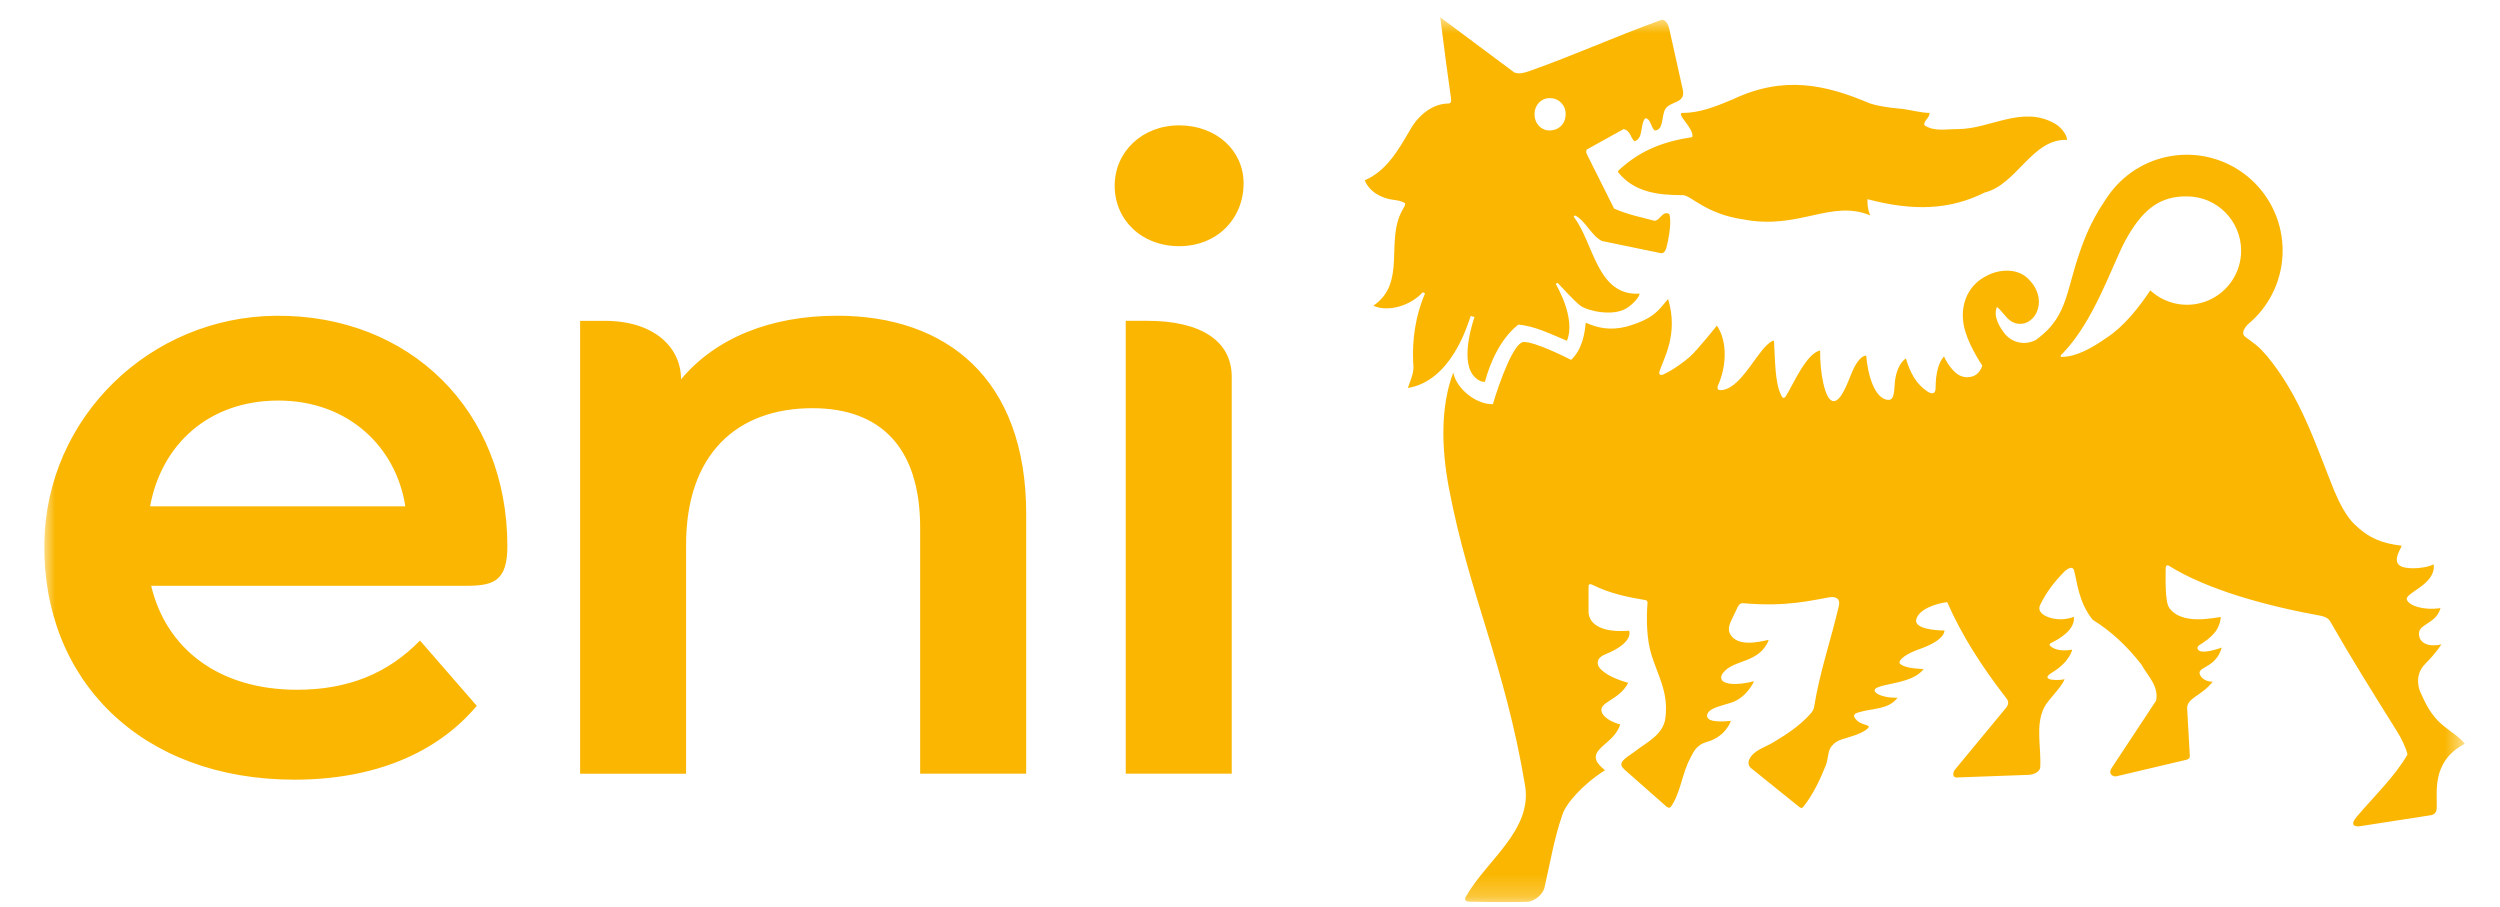 <svg width="113" height="41" viewBox="0 0 113 41" fill="none" xmlns="http://www.w3.org/2000/svg">
<g clip-path="url(#clip0_552_5675)">
<mask id="mask0_552_5675" style="mask-type:luminance" maskUnits="userSpaceOnUse" x="2" y="0" width="110" height="41">
<path d="M2.002 0.78H111.41V40.779H2.002V0.78Z" fill="white"/>
</mask>
<g mask="url(#mask0_552_5675)">
<path d="M21.109 26.477H6.833C7.499 29.296 9.86 31.177 13.425 31.177C15.725 31.177 17.526 30.448 18.983 28.952L21.551 31.904C19.711 34.09 16.836 35.241 13.31 35.241C6.376 35.241 1.91 30.738 2.004 24.544C2.091 18.857 6.781 14.322 12.47 14.273C18.508 14.22 22.933 18.538 22.933 24.687C22.933 26.218 22.356 26.478 21.108 26.478L21.109 26.477ZM6.784 22.886H18.321C17.904 20.186 15.726 18.105 12.583 18.105C9.439 18.105 7.296 20.086 6.784 22.886ZM46.383 23.241V34.971H41.591V23.855C41.591 20.213 39.79 18.45 36.723 18.45C33.31 18.45 31.011 20.521 31.011 24.622V34.972H26.221V14.502H27.334C29.553 14.502 30.783 15.686 30.783 17.146C32.354 15.267 34.845 14.271 37.836 14.271C42.743 14.271 46.385 17.07 46.385 23.241H46.383ZM50.383 8.396C50.383 6.866 51.623 5.666 53.298 5.666C54.973 5.666 56.21 6.795 56.21 8.287C56.21 9.89 55.009 11.127 53.298 11.127C51.585 11.127 50.383 9.925 50.383 8.396ZM50.883 14.501H51.86C54.234 14.501 55.674 15.381 55.674 17.032V34.971H50.884L50.883 14.501ZM93.43 6.323C91.848 6.261 91.175 8.331 89.714 8.7C88.128 9.49 86.484 9.553 84.41 9.002C84.41 9.246 84.41 9.428 84.53 9.733C82.764 9.002 81.303 10.403 78.805 9.918C77.098 9.675 76.428 8.821 76.063 8.821C74.966 8.821 73.868 8.7 73.138 7.783V7.723C74.175 6.747 75.271 6.385 76.49 6.198C76.609 5.833 75.696 5.103 76.063 5.103C76.855 5.103 77.585 4.798 78.318 4.493C80.633 3.395 82.52 3.825 84.531 4.678C85.081 4.86 85.998 4.922 85.998 4.922C86.42 4.982 86.851 5.103 87.215 5.103C87.215 5.346 86.973 5.408 86.973 5.652C87.395 5.957 87.945 5.835 88.495 5.835C89.958 5.835 91.42 4.738 92.884 5.591C93.126 5.715 93.431 6.078 93.431 6.325M71.738 6.748C71.738 6.748 71.646 6.808 71.738 6.993L72.958 9.431C73.688 9.735 74.114 9.797 74.784 9.98C75.028 9.98 75.151 9.492 75.455 9.677C75.59 10.146 75.343 11.114 75.32 11.198C75.32 11.198 75.25 11.481 75.071 11.443L72.409 10.893C71.921 10.652 71.678 9.98 71.189 9.736L71.129 9.798C72.041 10.956 72.165 13.393 74.114 13.273C74.053 13.516 73.721 13.813 73.505 13.941C72.898 14.306 71.799 14.066 71.435 13.821C71.129 13.575 70.519 12.907 70.519 12.907L70.398 12.778L70.319 12.838C70.319 12.838 71.253 14.368 70.825 15.403C70.095 15.1 69.363 14.732 68.63 14.673C67.84 15.281 67.35 16.382 67.119 17.257C66.905 17.279 66.688 17.102 66.56 16.927C65.995 16.14 66.648 14.327 66.648 14.327L66.476 14.282C66.326 14.711 65.593 17.216 63.636 17.537C63.704 17.361 63.818 17.009 63.818 17.009C63.925 16.692 63.878 16.439 63.878 16.439C63.818 15.36 63.986 14.237 64.413 13.263L64.308 13.21C63.758 13.819 62.745 14.122 62.074 13.819C63.596 12.782 62.599 10.893 63.391 9.491C63.453 9.372 63.514 9.308 63.514 9.186C63.209 9.003 62.901 9.066 62.599 8.942C62.233 8.822 61.866 8.58 61.685 8.151C62.66 7.726 63.183 6.828 63.756 5.836C64.151 5.156 64.794 4.68 65.464 4.68C65.576 4.68 65.608 4.595 65.585 4.436C65.464 3.582 65.279 2.24 65.098 0.78L68.448 3.277C68.689 3.367 68.935 3.277 69.118 3.215C71.19 2.487 72.898 1.693 75.089 0.901C75.209 0.851 75.384 1.001 75.456 1.326L76.066 4.07C76.189 4.68 75.519 4.557 75.275 4.923C75.089 5.228 75.213 5.897 74.788 5.897C74.604 5.716 74.604 5.347 74.36 5.347C74.115 5.653 74.3 6.262 73.873 6.387C73.69 6.2 73.69 5.897 73.385 5.836L71.74 6.748M70.766 5.165C70.77 5.068 70.753 4.971 70.718 4.881C70.682 4.79 70.628 4.708 70.559 4.64C70.491 4.572 70.409 4.518 70.318 4.483C70.228 4.448 70.131 4.432 70.034 4.436C69.666 4.436 69.361 4.74 69.361 5.165C69.361 5.59 69.666 5.897 70.034 5.897C70.46 5.897 70.766 5.592 70.766 5.165ZM74.466 27.271C74.414 27.983 74.425 28.886 74.646 29.598C74.958 30.592 75.421 31.293 75.276 32.458C75.179 33.233 74.37 33.584 73.883 33.977C73.679 34.139 73.141 34.407 73.32 34.66C73.32 34.66 73.354 34.719 73.425 34.782L75.305 36.441C75.45 36.569 75.519 36.473 75.519 36.473C75.959 35.857 76.033 34.948 76.391 34.288C76.541 34.013 76.643 33.678 77.168 33.529C78.018 33.287 78.236 32.584 78.236 32.584C77.304 32.676 77.114 32.502 77.168 32.292C77.261 32.021 77.643 31.948 78.235 31.765C78.955 31.542 79.285 30.792 79.285 30.792C78.49 30.994 77.988 30.923 77.853 30.767C77.711 30.605 77.883 30.413 77.883 30.413C78.363 29.791 79.525 29.993 79.945 28.931C79.965 28.876 78.71 29.336 78.259 28.746C77.996 28.401 78.246 28.096 78.436 27.666C78.586 27.327 78.633 27.25 78.811 27.266C80.776 27.442 81.958 27.117 82.684 26.998C82.684 26.998 83.215 26.89 83.121 27.367C82.764 28.912 82.249 30.375 81.996 31.966C81.996 31.966 81.981 32.096 81.866 32.226C81.344 32.821 80.735 33.203 80.149 33.556C79.72 33.813 79.265 33.906 79.061 34.34C79.061 34.34 78.96 34.568 79.144 34.717L81.338 36.482C81.446 36.572 81.511 36.467 81.511 36.467C81.934 35.942 82.266 35.245 82.511 34.632C82.67 34.236 82.59 33.923 82.833 33.677C82.833 33.677 82.973 33.505 83.255 33.418C83.594 33.313 84.22 33.153 84.44 32.904C84.603 32.721 84.043 32.832 83.818 32.414C83.733 32.255 84.014 32.197 84.014 32.197C84.641 32.003 85.351 32.087 85.77 31.537C84.938 31.549 84.623 31.258 84.768 31.131C85.049 30.881 86.465 30.906 86.951 30.238C86.85 30.238 86.169 30.226 85.904 30.023C85.811 29.954 85.88 29.864 85.88 29.864C86.078 29.562 86.736 29.348 86.736 29.348C87.955 28.927 87.889 28.498 87.889 28.498C87.46 28.498 86.514 28.416 86.614 28.002C86.729 27.524 87.524 27.276 88.013 27.216C88.68 28.739 89.59 30.137 90.621 31.474C90.698 31.575 90.869 31.736 90.689 31.974L88.374 34.775C88.26 34.906 88.24 35.142 88.436 35.142L91.729 35.022C91.96 34.991 92.154 34.9 92.216 34.717C92.278 33.803 91.983 32.797 92.398 31.974C92.581 31.611 93.168 31.096 93.321 30.697C93.168 30.762 92.099 30.794 92.753 30.399C93.563 29.912 93.664 29.363 93.664 29.363C93.345 29.423 92.914 29.422 92.676 29.201C92.583 29.112 92.718 29.055 92.718 29.055C93.119 28.867 93.801 28.447 93.741 27.88C93.413 28.006 93.054 28.026 92.714 27.936C92.333 27.836 92.08 27.626 92.216 27.341C92.488 26.768 92.894 26.253 93.319 25.827C93.49 25.667 93.694 25.586 93.746 25.777C93.888 26.279 93.938 27.202 94.59 28.015C95.381 28.502 96.115 29.168 96.784 30.026C97.089 30.573 97.579 30.997 97.458 31.666L95.446 34.715C95.446 34.715 95.333 34.88 95.414 34.989C95.489 35.092 95.595 35.105 95.668 35.087L98.795 34.349C98.795 34.349 98.898 34.332 98.949 34.275C98.98 34.237 98.98 34.169 98.98 34.169L98.858 32.008C98.858 31.536 99.539 31.438 100.013 30.812C99.733 30.827 99.466 30.646 99.423 30.45C99.351 30.128 100.17 30.18 100.423 29.27C99.948 29.439 99.426 29.548 99.338 29.34C99.291 29.232 99.406 29.162 99.406 29.162C99.996 28.793 100.323 28.474 100.381 27.89C100.151 27.896 98.619 28.299 98.044 27.465C97.853 27.186 97.886 26.13 97.889 25.681C97.889 25.681 97.884 25.521 98.011 25.558C99.778 26.673 102.514 27.401 104.889 27.831C104.889 27.831 105.208 27.881 105.318 28.075C106.293 29.781 107.266 31.332 108.315 33.008C108.561 33.401 108.733 33.761 108.819 34.101C108.269 35.076 107.298 36.001 106.515 36.927C106.213 37.286 106.413 37.382 106.676 37.344L109.886 36.846C109.886 36.846 110.09 36.826 110.133 36.598C110.195 35.873 109.836 34.458 111.41 33.616C111.164 33.311 110.85 33.135 110.444 32.806C109.856 32.328 109.619 31.759 109.391 31.263C109.391 31.263 109.066 30.558 109.623 30.003C110.129 29.497 110.348 29.128 110.348 29.128C109.738 29.262 109.323 29.056 109.338 28.622C109.354 28.188 110.12 28.188 110.311 27.486C109.52 27.605 108.864 27.362 108.788 27.098C108.698 26.786 110.124 26.421 110 25.506C109.695 25.688 108.788 25.766 108.488 25.576C108.083 25.32 108.621 24.672 108.544 24.665C107.67 24.559 107.069 24.331 106.411 23.687C106.024 23.308 105.718 22.68 105.499 22.162C104.643 20.031 103.974 17.899 102.45 16.071C102.086 15.646 101.965 15.582 101.475 15.217C101.318 15.097 101.381 14.833 101.709 14.567C101.781 14.509 101.854 14.441 101.924 14.37C102.348 13.94 102.678 13.427 102.892 12.863C103.107 12.299 103.201 11.696 103.168 11.093C103.136 10.49 102.978 9.901 102.705 9.363C102.431 8.825 102.049 8.35 101.581 7.968C101.113 7.587 100.571 7.307 99.989 7.148C99.407 6.988 98.798 6.952 98.201 7.042C97.604 7.131 97.032 7.344 96.523 7.668C96.013 7.991 95.577 8.418 95.241 8.92L95.121 9.101C94.789 9.586 94.51 10.113 94.286 10.649C93.311 13.024 93.615 14.2 92.033 15.357C91.805 15.485 91.539 15.529 91.282 15.481C91.026 15.434 90.793 15.298 90.626 15.097C90.385 14.793 90.08 14.302 90.261 13.877C90.446 13.999 90.634 14.327 90.861 14.491C90.976 14.576 91.112 14.627 91.255 14.637C91.397 14.647 91.54 14.617 91.665 14.548C91.994 14.367 92.158 14.003 92.158 13.638C92.158 13.194 91.911 12.806 91.605 12.538C91.118 12.113 90.321 12.173 89.775 12.479C89.044 12.842 88.618 13.633 88.74 14.548C88.799 15.159 89.249 16.001 89.596 16.518C89.563 16.704 89.375 16.945 89.179 17.006C88.735 17.143 88.429 16.952 88.14 16.57C88.035 16.428 87.9 16.208 87.876 16.113C87.624 16.347 87.488 16.897 87.49 17.541C87.49 17.838 87.286 17.808 87.131 17.703C86.605 17.353 86.344 16.861 86.148 16.203C86.148 16.203 85.788 16.396 85.669 17.112C85.6 17.526 85.669 18.083 85.363 18.076C84.713 18.057 84.413 16.866 84.353 16.073C84.111 16.073 83.866 16.439 83.679 16.896C83.525 17.273 83.209 18.168 82.864 18.133C82.464 18.095 82.253 16.742 82.27 15.843C81.641 15.971 81.058 17.377 80.718 17.91C80.611 18.076 80.539 17.919 80.539 17.919C80.21 17.36 80.239 16.197 80.184 15.412C80.181 15.381 80.124 15.408 80.124 15.408C79.478 15.704 78.795 17.463 77.874 17.626C77.506 17.692 77.664 17.401 77.664 17.401C78 16.642 78.125 15.501 77.605 14.717C77.605 14.717 76.698 15.852 76.373 16.134C76.118 16.356 75.648 16.707 75.191 16.922C75.068 16.981 75.025 16.931 75.013 16.913C74.981 16.866 75.009 16.787 75.009 16.787C75.183 16.218 75.883 15.126 75.398 13.514C74.973 14.002 74.793 14.398 73.515 14.764C72.78 14.948 72.218 14.827 71.673 14.585C71.628 15.126 71.501 15.807 71.014 16.267C71.014 16.267 69.331 15.401 68.844 15.462C68.414 15.523 67.784 17.235 67.479 18.268C66.75 18.293 65.84 17.595 65.686 16.843C65.106 18.384 65.148 20.248 65.495 22.081C66.404 26.867 68.018 30.031 68.933 35.503C69.273 37.541 67.17 38.893 66.251 40.542C66.251 40.542 66.129 40.755 66.416 40.757C67.288 40.763 68.046 40.801 69.049 40.762C69.321 40.749 69.734 40.456 69.811 40.116C70.048 39.101 70.248 37.887 70.611 36.853C70.74 36.374 71.501 35.478 72.533 34.823C72.585 34.789 71.968 34.469 72.168 34.052C72.354 33.664 73.013 33.422 73.235 32.746C72.518 32.554 72.403 32.2 72.403 32.2C72.228 31.718 73.183 31.673 73.594 30.864C72.431 30.537 72.256 30.117 72.256 30.117C72.256 30.117 72.056 29.779 72.553 29.579C73.893 29.032 73.634 28.508 73.634 28.508C72.208 28.625 71.796 28.083 71.803 27.642V26.5C71.803 26.329 71.986 26.437 71.986 26.437C72.768 26.829 73.615 27 74.379 27.125C74.379 27.125 74.481 27.141 74.47 27.277L74.466 27.271ZM93.175 16.029C93.221 15.981 93.254 15.952 93.254 15.952C94.654 14.489 95.446 12.052 96.054 10.893C96.784 9.556 97.519 8.943 98.613 8.882C98.67 8.878 98.795 8.875 98.854 8.877C100.204 8.877 101.299 9.982 101.299 11.332C101.299 11.807 101.16 12.272 100.899 12.67C100.639 13.068 100.268 13.381 99.833 13.571C99.397 13.761 98.916 13.821 98.447 13.742C97.978 13.662 97.543 13.448 97.194 13.126C96.663 13.921 95.981 14.777 95.201 15.278C94.59 15.707 93.859 16.132 93.191 16.132C93.116 16.13 93.133 16.07 93.175 16.026" fill="#FAB600"/>
</g>
</g>
<defs>
<clipPath id="clip0_552_5675">
<rect width="111.25" height="40" fill="white" transform="translate(0.796 0.78)"/>
</clipPath>
</defs>
</svg>
